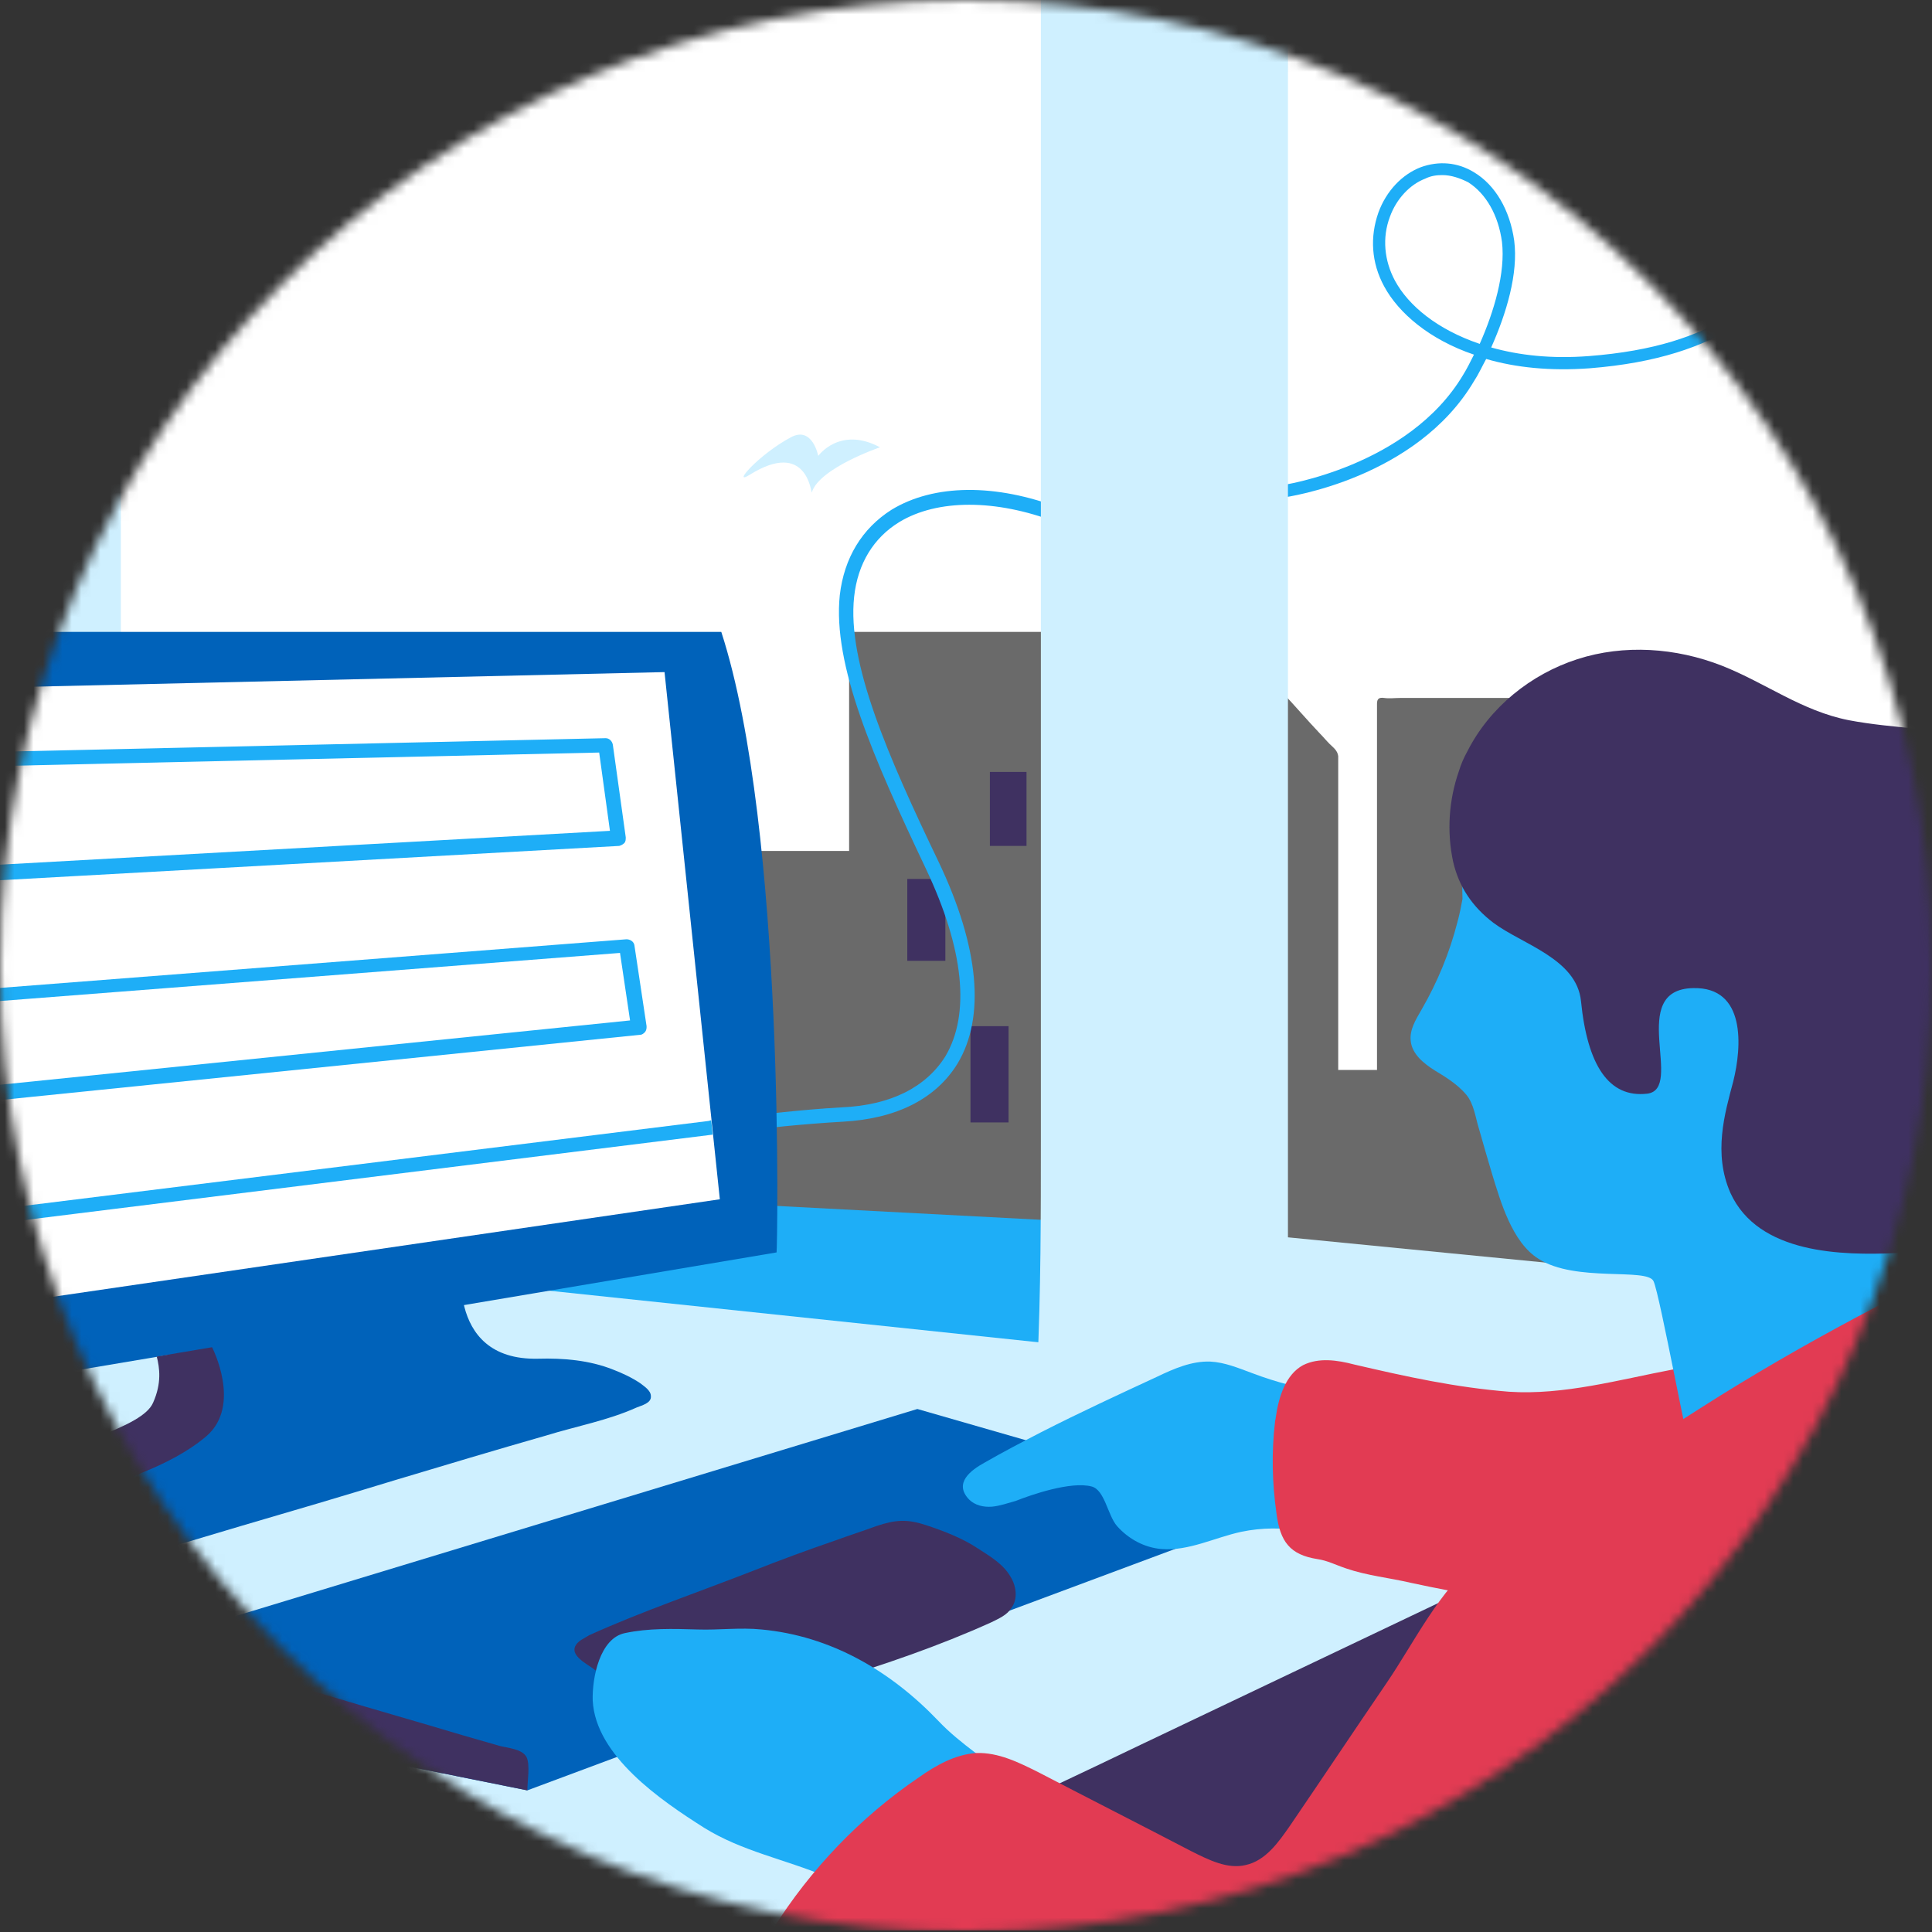 <svg width="202" height="202" viewBox="0 0 202 202" fill="none" xmlns="http://www.w3.org/2000/svg">
<rect x="0" y="0" width="202" height="202" fill="#333333" stroke="none"/>
<mask id="mask0_905_9439" style="mask-type:alpha" maskUnits="userSpaceOnUse" x="0" y="0" width="202" height="202">
<circle cx="101" cy="101" r="101" fill="#C4C4C4"/>
</mask>
<g mask="url(#mask0_905_9439)">
<g clip-path="url(#clip0_905_9439)">
<path d="M318.864 -190.902H-604.103V343.234H318.864V-190.902Z" fill="white"/>
<path d="M253.233 168.418H-95.199V-67.599L253.233 -141.416V168.418Z" fill="white"/>
<path d="M74.286 88.969H88.779V66.066H112.659L111.908 144.538L51.308 136.203L74.286 88.969Z" fill="#6A6A6A"/>
<path d="M128.278 66.066C128.879 66.742 129.479 67.343 130.08 68.019C131.357 69.445 132.709 70.872 133.985 72.299C135.337 73.726 136.613 75.227 137.965 76.654C138.34 77.03 138.641 77.405 139.016 77.781C139.392 78.156 139.842 78.456 139.917 79.057C139.917 79.207 139.917 79.282 139.917 79.433C139.917 79.808 139.917 80.259 139.917 80.634C139.917 81.911 139.917 83.262 139.917 84.539C139.917 86.266 139.917 88.068 139.917 89.796C139.917 91.748 139.917 93.775 139.917 95.728C139.917 97.68 139.917 99.633 139.917 101.585C139.917 103.312 139.917 104.964 139.917 106.691C139.917 107.893 139.917 109.169 139.917 110.371C139.917 110.897 139.917 111.347 139.917 111.873H143.972C143.972 111.422 143.972 110.972 143.972 110.521C143.972 109.395 143.972 108.268 143.972 107.217C143.972 105.64 143.972 103.988 143.972 102.411C143.972 100.534 143.972 98.581 143.972 96.704C143.972 94.677 143.972 92.649 143.972 90.621C143.972 88.669 143.972 86.642 143.972 84.689C143.972 82.962 143.972 81.235 143.972 79.433C143.972 78.081 143.972 76.804 143.972 75.453C143.972 75.002 143.972 74.552 143.972 74.101C143.972 73.951 143.972 73.801 143.972 73.575C143.972 73.05 144.198 72.9 144.723 72.975C145.249 73.05 145.85 72.975 146.375 72.975C147.126 72.975 147.952 72.975 148.703 72.975C150.656 72.975 152.683 72.975 154.636 72.975C156.738 72.975 158.766 72.975 160.868 72.975C162.52 72.975 164.172 72.975 165.825 72.975C166.5 72.975 167.176 72.975 167.852 72.975L198.64 103.988L201.644 139.357L150.881 144.688L123.848 127.342L128.278 66.066Z" fill="#6A6A6A"/>
<path d="M107.327 80.709H103.497V88.444H107.327V80.709Z" fill="#3F3161"/>
<path d="M98.842 91.898H94.862V100.459H98.842V91.898Z" fill="#3F3161"/>
<path d="M105.45 107.292H101.47V117.355H105.45V107.292Z" fill="#3F3161"/>
<path d="M78.416 49.621C76.389 50.897 79.317 47.518 82.697 45.716C84.949 44.514 85.55 47.668 85.55 47.668C85.55 47.668 87.803 44.514 92.008 46.767C92.008 46.767 85.625 48.945 84.874 51.498C84.799 51.498 84.349 45.941 78.416 49.621Z" fill="#CFF0FF"/>
<path d="M175.511 12.825C175.511 12.825 168.978 13.201 165.975 17.256C162.971 21.311 163.572 9.071 173.859 8.845C173.859 8.845 174.01 3.814 178.215 3.363C182.42 2.913 185.499 5.616 185.499 5.616C185.499 5.616 176.337 4.415 175.511 12.825Z" fill="#CFF0FF"/>
<path d="M76.539 125.84L122.271 128.243L118.591 144.764L42.297 140.108L43.798 134.776L76.539 125.84Z" fill="#1EAEF7"/>
<path d="M79.017 118.106C78.641 118.106 78.341 117.805 78.266 117.43C78.191 117.054 78.491 116.679 78.942 116.604C79.017 116.604 83.898 116.003 88.028 115.778C93.135 115.552 96.814 113.675 98.842 110.446C101.47 106.016 100.794 99.257 96.814 90.847C91.257 79.132 87.052 69.52 87.803 62.236C88.254 58.331 90.131 55.253 93.21 53.3C97.64 50.597 104.098 50.522 110.932 53.15C111.307 53.3 111.532 53.751 111.382 54.126C111.232 54.502 110.781 54.727 110.406 54.577C104.098 52.174 98.016 52.174 94.036 54.577C91.332 56.229 89.68 58.932 89.305 62.386C88.554 69.295 92.834 79.057 98.166 90.171C102.371 99.032 103.047 106.316 100.118 111.197C97.865 114.877 93.735 116.979 88.103 117.28C84.048 117.505 79.167 118.03 79.017 118.106C79.092 118.106 79.092 118.106 79.017 118.106Z" fill="#1EAEF7"/>
<path d="M133.985 52.024C133.685 52.024 133.384 51.798 133.384 51.498C133.309 51.123 133.61 50.822 133.91 50.747C134.06 50.747 147.276 48.795 152.984 39.183C153.359 38.582 153.734 37.831 154.11 37.08C149.454 35.503 146.225 32.725 144.723 29.946C143.372 27.468 143.221 24.765 144.123 22.212C144.949 19.959 146.601 18.232 148.553 17.481C150.43 16.805 152.383 16.955 154.11 18.007C156.363 19.358 157.865 21.986 158.315 25.14C158.766 28.595 157.489 32.8 155.912 36.329C158.841 37.155 162.22 37.531 166.125 37.23C179.792 36.179 184.297 30.923 188.953 25.366C194.285 19.058 199.842 12.525 219.516 12.9C219.891 12.9 220.117 13.201 220.117 13.576C220.117 13.952 219.891 14.252 219.441 14.177C200.442 13.801 195.336 19.809 189.929 26.192C185.273 31.674 180.392 37.381 166.2 38.507C162.07 38.807 158.465 38.432 155.387 37.531C154.936 38.357 154.56 39.183 154.11 39.859C148.102 49.996 134.736 51.949 134.135 52.024C134.06 52.024 134.06 52.024 133.985 52.024ZM150.806 18.307C150.205 18.307 149.604 18.382 149.004 18.683C147.427 19.283 146 20.785 145.324 22.662C144.498 24.84 144.723 27.243 145.85 29.346C147.276 31.974 150.28 34.452 154.711 35.954C156.213 32.575 157.414 28.52 157.039 25.291C156.663 22.512 155.387 20.259 153.509 19.058C152.608 18.607 151.707 18.307 150.806 18.307Z" fill="#1EAEF7"/>
<path d="M214.109 151.071C209.228 150.546 204.347 150.095 199.466 149.569C190.455 148.668 181.444 148.819 172.358 148.819C161.619 148.819 150.806 148.443 140.143 147.692C137.439 147.467 108.303 145.139 108.378 144.238C108.378 143.787 108.454 143.412 108.454 142.961C108.829 135.001 108.829 127.042 108.829 119.082C108.829 109.995 108.829 100.909 108.829 91.823C108.829 80.634 108.829 69.445 108.829 58.256C108.829 46.242 108.829 34.227 108.829 22.287C108.829 10.723 108.829 -0.842 108.829 -12.331C108.829 -22.168 108.829 -32.005 108.829 -41.767C108.829 -48.601 108.829 -55.434 108.829 -62.268C108.829 -64.821 108.829 -68.726 108.829 -71.279L12.635 -51.379V105.265L-6.514 102.261V-47.399L-79.279 -32.306V114.576C-79.279 112.999 -83.935 110.596 -85.361 110.746C-85.286 108.193 -85.361 105.64 -85.361 103.087L-87.539 101.435L-87.764 46.467L-339.326 45.941L-348.562 92.273L-580.975 114.576L-571.588 -168.224H218.39L236.337 -97.862L134.661 -76.686V129.369L189.779 134.776L214.184 134.926V151.071H214.109Z" fill="#CFF0FF"/>
<path d="M152.833 149.344L26.452 213.774L172.808 250.344L152.833 149.344Z" fill="#3F3161"/>
<path d="M-131.168 169.92V166.015L-78.453 156.778L-71.544 168.943L-45.187 166.015L-44.361 150.846L50.782 134.251L189.704 148.894C182.045 152.573 174.31 156.178 166.651 159.857C150.881 167.366 135.111 174.876 119.342 182.385C113.109 185.389 106.801 188.317 100.569 191.321C93.059 194.926 87.427 201.534 83.598 208.968C83.222 209.719 82.847 210.545 82.171 211.146C81.57 211.746 80.594 212.122 79.843 211.821C79.167 211.596 78.717 210.995 78.341 210.395C76.99 208.517 75.187 204.462 73.085 203.411C72.409 203.111 71.282 203.186 70.532 203.036C69.255 202.81 68.053 202.66 66.777 202.435C63.248 201.834 59.643 201.233 56.114 200.708C45.676 198.981 35.163 197.253 24.725 195.526C11.508 193.349 -1.633 191.171 -14.849 189.068C-28.741 186.816 -42.558 184.488 -56.451 182.235C-68.916 180.207 -81.382 178.18 -93.847 176.077C-102.858 174.575 -111.794 173.149 -120.805 171.647C-124.259 171.046 -127.714 170.445 -131.168 169.92Z" fill="#CFF0FF"/>
<path d="M-124.56 232.923L-127.489 174.575L67.528 203.636L65.951 241.784L-124.56 232.923Z" fill="#3F3161"/>
<path d="M-131.168 169.92V224.963H-115.999V178.781L-44.811 191.772V228.868H-30.168V193.499L59.117 208.893V230.294H74.286V203.636L-131.168 169.92Z" fill="#6A6A6A"/>
<path d="M75.413 66.066H-24.236L-28.441 71.398L-23.109 148.518L81.195 130.946C81.27 130.946 82.171 86.867 75.413 66.066Z" fill="#0062BA"/>
<path d="M-14.999 72.224L69.48 70.271L75.262 125.39L-10.494 137.93L-14.999 72.224Z" fill="white"/>
<path d="M18.642 139.056C17.966 140.558 17.516 142.21 17.215 143.787C16.99 145.289 16.99 146.641 16.239 147.993C15.714 148.969 14.812 149.795 13.836 150.395C11.809 151.672 9.556 152.348 7.378 153.399C6.177 154 4.975 154.751 3.999 155.727C3.098 156.703 2.723 157.529 2.422 158.806C3.999 159.632 5.501 160.458 7.078 161.284C8.129 161.81 9.181 162.41 10.157 162.936C10.382 163.011 11.283 163.687 11.508 163.612C12.259 163.387 13.085 163.161 13.836 162.936C17.591 161.81 21.421 160.683 25.175 159.557C30.582 157.98 35.914 156.403 41.32 154.751C46.577 153.174 51.833 151.597 57.09 150.095C60.244 149.119 63.548 148.518 66.552 147.166C67.077 146.941 68.129 146.716 68.053 145.965C68.053 145.364 67.303 144.914 66.927 144.613C66.026 144.013 65.05 143.562 64.074 143.187C61.596 142.21 58.892 141.985 56.264 142.06C46.201 142.285 48.379 131.022 48.379 131.022C45 131.848 41.546 132.749 38.166 133.575C32.685 134.926 27.203 136.353 21.796 137.705C20.745 137.93 19.093 138.005 18.642 139.056Z" fill="#0062BA"/>
<path d="M15.563 171.722V179.231L55.138 187.191L125.65 160.908V155.877L95.913 147.317L15.563 171.722Z" fill="#0062BA"/>
<path d="M-18.454 163.612V169.92L-1.483 173.299L13.987 167.216V162.861L2.422 161.209L-18.454 163.612Z" fill="#1EAEF7"/>
<path d="M114.16 155.427C115.512 155.802 115.813 158.43 116.789 159.557C117.99 160.908 119.642 161.81 121.445 161.96C124.298 162.185 127.001 160.758 129.78 160.158C131.958 159.707 134.135 159.707 136.313 160.082C138.491 160.458 140.518 161.584 142.621 162.035C143.972 162.26 143.672 162.26 143.972 160.908C144.198 159.857 144.423 158.881 144.648 157.83C144.798 156.929 146.676 146.34 147.051 146.34C141.645 146.265 136.013 145.514 130.906 143.562C129.479 143.036 128.053 142.436 126.551 142.361C124.598 142.285 122.721 143.111 120.994 143.937C116.939 145.815 112.884 147.692 108.904 149.72C106.876 150.771 104.849 151.822 102.897 152.949C101.545 153.7 99.668 155.051 101.32 156.778C101.92 157.379 102.821 157.604 103.723 157.529C104.549 157.454 105.375 157.154 106.201 156.929C107.703 156.328 111.983 154.826 114.16 155.427Z" fill="#1EAEF7"/>
<path d="M133.384 148.218C133.384 148.368 133.309 148.518 133.309 148.668C132.934 151.822 133.009 155.051 133.459 158.205C133.835 161.209 134.886 162.561 137.74 163.011C138.791 163.161 139.617 163.612 140.743 163.987C142.921 164.738 145.249 164.963 147.502 165.489C150.28 166.09 153.059 166.616 155.837 167.066C161.619 168.042 167.852 169.019 173.184 166.691C178.065 164.588 181.444 160.158 184.523 155.877C185.574 154.375 186.625 152.874 187.226 151.221C187.827 149.494 187.977 147.542 187.151 145.89C186.1 143.862 183.847 142.736 181.594 142.511C179.341 142.285 177.088 142.736 174.911 143.187C169.354 144.238 163.497 145.89 157.79 145.514C152.158 145.064 147.051 143.937 141.569 142.661C139.842 142.21 137.89 141.91 136.238 142.736C134.436 143.712 133.685 146.04 133.384 148.218Z" fill="#E23B53"/>
<path d="M153.284 91.898C153.209 91.898 153.059 91.898 152.984 92.048C152.833 92.273 152.909 93.7 152.909 94.001C152.758 94.827 152.608 95.578 152.383 96.404C151.557 99.633 150.28 102.711 148.628 105.565C148.027 106.616 147.352 107.668 147.502 108.869C147.652 110.221 148.853 111.197 150.055 111.948C151.181 112.624 152.383 113.375 153.284 114.426C154.11 115.402 154.26 116.829 154.636 118.03C155.086 119.607 155.537 121.184 155.987 122.686C156.888 125.615 158.09 129.895 160.868 131.622C164.698 134.1 172.207 132.523 172.883 133.95C173.559 135.377 176.638 152.423 176.938 152.273C177.239 152.123 205.699 134.025 205.699 134.025L191.356 98.281C188.127 97.755 184.973 97.23 181.744 96.704C174.535 95.502 167.326 94.301 160.117 93.1C158.165 92.799 155.912 92.048 153.885 92.048C153.584 91.973 153.434 91.898 153.284 91.898Z" fill="#1EAEF7"/>
<path d="M198.19 131.021C192.708 131.247 183.847 131.172 180.918 124.714C179.116 120.584 180.317 116.453 181.219 113.074C182.12 109.47 182.57 103.162 177.013 103.312C170.03 103.462 176.187 113.9 172.207 114.351C168.227 114.801 165.975 111.422 165.299 104.664C164.848 100.233 159.141 98.731 156.137 96.479C153.96 94.827 152.533 92.724 151.932 90.096C151.256 86.942 151.482 83.638 152.533 80.634C152.758 79.883 153.059 79.207 153.434 78.531C155.762 73.951 160.042 70.497 164.923 68.92C169.804 67.343 175.211 67.718 180.017 69.596C184.598 71.398 188.352 74.326 193.308 75.302C198.039 76.204 202.995 76.129 207.651 77.33C210.355 78.006 213.058 79.207 215.01 81.235C216.813 83.112 217.939 85.515 218.615 87.993C219.441 90.997 219.591 94.151 218.99 97.155C218.39 100.158 216.963 103.087 214.71 105.265C213.133 106.842 211.181 107.968 209.529 109.395C208.027 110.746 207.501 112.924 206.224 114.576C200.593 121.935 204.347 130.646 204.347 130.646C204.347 130.646 203.746 130.796 198.19 131.021Z" fill="#3F3161"/>
<path d="M16.39 141.835L22.172 140.859C22.172 140.859 25.326 146.941 21.571 150.17C19.619 151.822 17.216 153.024 14.813 154C12.71 154.901 10.457 155.877 9.256 157.905C8.805 158.656 8.58 159.482 8.129 160.233C8.054 160.383 7.153 161.96 7.078 161.96C6.552 161.885 5.952 161.81 5.426 161.659C4.6 161.509 4.224 161.659 3.398 161.81C2.948 161.885 -1.558 161.434 -1.332 160.833C-0.206 157.98 1.296 155.201 3.699 153.324C6.853 150.846 14.888 149.344 16.014 146.641C16.915 144.613 16.69 143.036 16.39 141.835Z" fill="#3F3161"/>
<path d="M-18.454 163.612L-0.506 158.881C-0.506 158.881 11.358 160.308 15.563 159.482L0.094 167.291L-18.454 163.612Z" fill="white"/>
<path d="M15.563 171.722V179.231L55.138 187.191C55.138 186.215 55.438 184.563 55.062 183.737C54.612 182.836 53.035 182.761 52.209 182.535C50.932 182.16 49.581 181.784 48.304 181.409C43.798 180.057 39.293 178.781 34.787 177.429C30.357 176.152 25.926 174.801 21.571 173.524C19.543 172.923 17.516 172.323 15.563 171.722Z" fill="#3F3161"/>
<path d="M70.907 179.682C69.105 178.706 67.302 177.654 65.5 176.678C64.299 176.002 63.097 175.326 61.971 174.425C61.22 173.9 59.493 172.998 60.244 171.947C60.544 171.497 61.145 171.271 61.595 170.971C67.077 168.493 73.235 166.39 78.792 164.213C81.645 163.086 84.499 162.035 87.352 161.059C88.779 160.533 90.206 160.082 91.633 159.557C93.66 158.881 94.862 158.806 96.889 159.482C98.691 160.082 100.644 160.833 102.221 161.885C103.497 162.711 104.924 163.537 105.675 164.888C106.276 165.865 106.426 167.216 105.75 168.117C105.3 168.868 104.398 169.244 103.648 169.619C98.166 172.097 92.459 174.05 86.752 175.777C86.151 176.002 85.4 176.152 84.799 175.927C83.973 175.552 83.823 175.477 82.922 175.777C82.021 176.077 81.044 176.378 80.143 176.678C78.567 177.204 76.99 177.729 75.413 178.18C74.286 178.555 73.235 178.931 72.109 179.231C71.808 179.381 71.207 179.757 70.907 179.682Z" fill="#3F3161"/>
<path d="M106.201 186.59C103.572 184.262 100.419 182.385 98.091 179.907C93.135 174.726 86.902 171.046 79.618 170.37C77.365 170.145 75.187 170.445 72.934 170.37C70.381 170.295 67.828 170.22 65.35 170.746C62.722 171.271 61.896 175.401 61.971 177.804C62.271 183.587 69.105 188.242 73.61 191.096C77.59 193.574 82.096 194.4 86.376 196.202C88.028 196.878 89.755 197.629 91.558 197.704C93.21 197.704 94.862 197.178 96.439 196.503C100.419 194.775 104.248 192.297 106.651 188.693C106.801 188.392 107.027 188.092 107.027 187.792C106.876 187.266 106.501 186.891 106.201 186.59Z" fill="#1EAEF7"/>
<path d="M-131.168 166.015V169.92L74.286 206.64V202.885L-131.168 166.015Z" fill="white"/>
<path d="M104.999 226.239C103.572 223.085 103.572 220.833 100.343 219.03C96.589 216.928 92.459 215.351 88.254 214.375C86.376 213.924 84.499 213.624 82.772 212.798C81.044 211.972 79.468 210.62 78.942 208.818C78.191 206.415 79.468 203.787 80.819 201.684C84.724 195.451 89.981 189.969 96.063 185.839C97.865 184.563 99.893 183.436 102.071 183.286C104.398 183.211 106.501 184.262 108.604 185.314C113.935 188.092 119.267 190.796 124.598 193.574C126.401 194.475 128.353 195.451 130.23 195.001C132.333 194.55 133.685 192.598 134.886 190.871C138.265 185.914 141.569 180.958 144.949 176.002C147.877 171.722 150.505 166.165 154.636 163.011C157.114 161.134 159.366 159.031 162.145 157.379C167.476 154.15 172.508 150.546 177.764 147.242C183.171 143.787 188.653 140.633 194.285 137.63C198.49 135.377 202.845 133.274 207.426 131.998C212.532 130.646 218.915 130.12 223.871 132.448C226.499 133.65 228.602 135.903 230.329 138.155C234.76 144.163 237.388 151.447 239.641 158.506C241.593 164.738 243.17 171.196 244.372 177.654C244.672 179.081 244.897 180.583 245.198 182.085L170.781 236.077C169.955 235.926 169.204 235.851 168.378 235.701C156.363 233.899 144.348 232.172 132.333 230.369C123.322 228.943 114.085 227.065 104.999 226.239Z" fill="#E23B53"/>
<path d="M226.575 166.916C226.575 166.916 192.933 178.48 184.447 197.629C175.962 216.703 174.385 221.433 174.385 221.433L230.029 219.631L226.575 166.916Z" fill="#3F3161"/>
<path d="M-4.862 128.318C-5.012 128.318 -5.237 128.243 -5.312 128.168C-5.463 128.018 -5.538 127.868 -5.613 127.642L-6.138 114.726C-6.138 114.351 -5.838 113.975 -5.463 113.975L65.876 106.691L64.825 99.633L-5.838 105.114C-6.063 105.114 -6.213 105.039 -6.364 104.964C-6.514 104.814 -6.589 104.664 -6.589 104.439L-7.265 91.598C-7.265 91.147 -6.964 90.847 -6.589 90.772L63.773 86.867L62.647 78.682L-14.098 80.409H-14.474L-14.549 78.907H-13.798L63.323 77.18C63.698 77.18 63.998 77.48 64.074 77.856L65.425 87.543C65.425 87.768 65.425 87.993 65.275 88.143C65.125 88.294 64.975 88.369 64.749 88.444L-5.688 92.349L-5.087 103.688L65.5 98.206C65.876 98.206 66.251 98.431 66.326 98.807L67.603 107.292C67.603 107.517 67.603 107.668 67.453 107.893C67.303 108.043 67.152 108.193 66.927 108.193L-4.486 115.477L-4.036 126.891L74.061 117.204L74.361 117.129L74.511 118.631L-4.712 128.468C-4.787 128.318 -4.787 128.318 -4.862 128.318Z" fill="#1EAEF7"/>
</g>
</g>
<defs>
<clipPath id="clip0_905_9439">
<rect width="768.952" height="350.834" fill="white" transform="translate(-561 -149)"/>
</clipPath>
</defs>
</svg>
